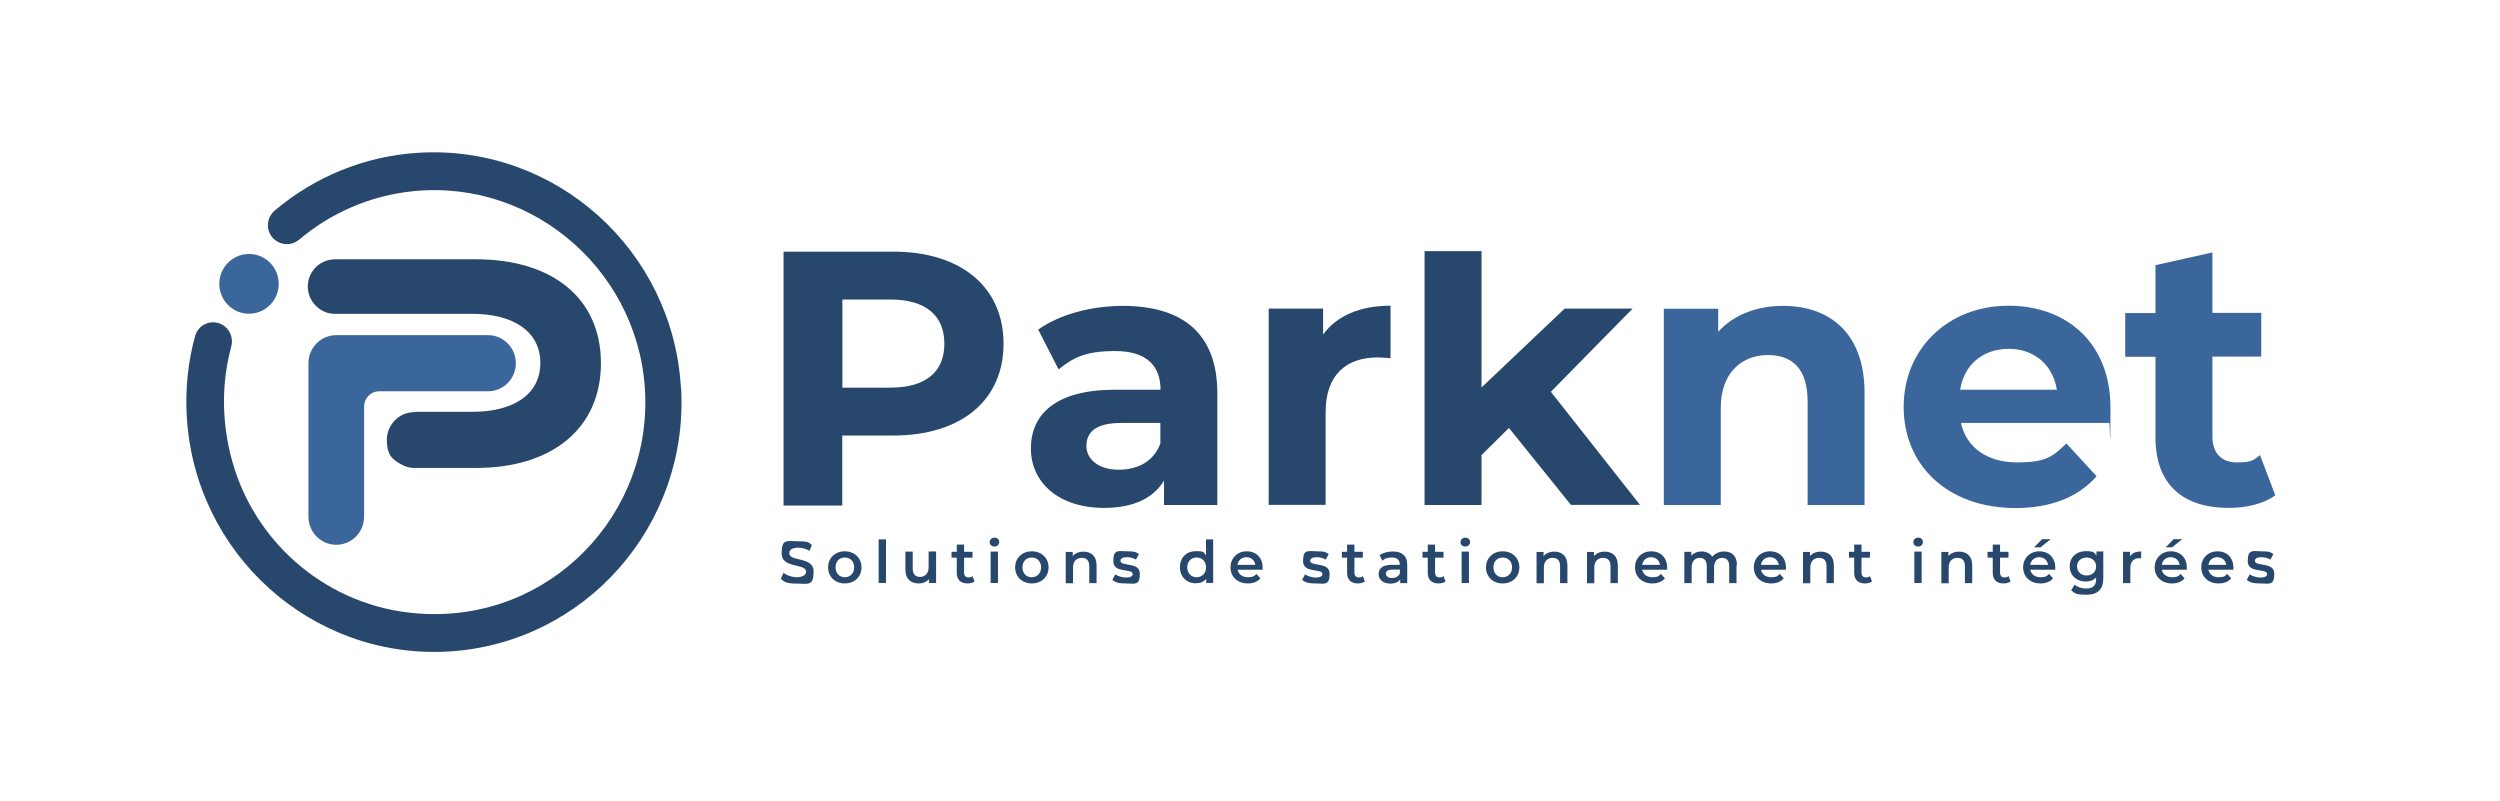 <?xml version="1.0" encoding="UTF-8"?>
<svg id="Calque_1" xmlns="http://www.w3.org/2000/svg" xmlns:xlink="http://www.w3.org/1999/xlink" version="1.1" viewBox="0 0 1571.7 503.3">
  <!-- Generator: Adobe Illustrator 29.0.1, SVG Export Plug-In . SVG Version: 2.1.0 Build 192)  -->
  <defs>
    <style>
      .st0 {
        fill: #3a669c;
      }

      .st1 {
        fill: #3a669b;
        filter: url(#drop-shadow-1);
      }

      .st2 {
        fill: #27476c;
      }
    </style>
    <filter id="drop-shadow-1" x="134.4" y="156.8" width="45" height="44" filterUnits="userSpaceOnUse">
      <feOffset dx="1.4" dy="1.4"/>
      <feGaussianBlur result="blur" stdDeviation=".9"/>
      <feFlood flood-color="#222221" flood-opacity=".8"/>
      <feComposite in2="blur" operator="in"/>
      <feComposite in="SourceGraphic"/>
    </filter>
  </defs>
  <path class="st1" d="M154.1,158.3c-10.3.6-18.2,9.5-17.6,19.8.6,10.4,9.4,18.3,19.7,17.7,10.3-.6,18.2-9.5,17.6-19.8-.6-10.4-9.4-18.3-19.7-17.7Z"/>
  <path class="st2" d="M428.1,244c-4.9-86.6-78.5-152.8-164.3-148-34.8,2-66.3,15.4-91.1,36.4-5.7,4.8-5.7,13.7.1,18.4h0c4.4,3.6,10.7,3.6,15.1,0,19.7-16.7,44.4-27.8,71.8-30.6,77.1-7.8,144.9,53,146,130.9,1.1,78.8-66.5,143.8-148.9,134-54.2-6.4-99.1-46.3-112-99.7-5.7-23.5-5.1-46.6.6-67.6,1.5-5.6-1.1-11.5-6.3-14h0c-6.7-3.2-14.6.4-16.5,7.6-4.3,15.9-6.2,32.8-5.2,50.2,4.9,86.6,78.5,152.8,164.3,148,85.8-4.9,151.4-79,146.5-165.6Z"/>
  <path class="st2" d="M299.1,163h-87.9c-.6,0-1.3,0-1.9.1-8.8.6-15.8,8-15.8,17.1s7.6,17.1,17,17.1.1,0,.2,0c.2,0,.4,0,.6,0h85.6c25.6,0,42.8,10.9,42.8,30.9s-17.2,30.7-42.8,30.7h-34.3c-.8,0-1.5,0-2.3.2-9.4.1-17.1,7.9-17.1,17.5s3.7,12.5,9.2,15.4c2.4,1.4,5.2,2.2,8.1,2.2h38.7c48.4,0,78.6-25.3,78.6-65.9s-30.3-65.3-78.6-65.3Z"/>
  <path class="st0" d="M324.3,228.4c0-9.8-7.9-17.7-17.5-17.7h-95.4c-9.7,0-17.5,7.9-17.5,17.7v96.4c0,9.8,7.9,17.7,17.5,17.7h0c9.7,0,17.5-7.9,17.5-17.7v-69.2c0-5.3,4.2-9.6,9.5-9.6h68.4c9.7,0,17.5-7.9,17.5-17.7h0Z"/>
  <g>
    <path class="st2" d="M765.3,247.1v70.4h-33.5v-15.4c-6.7,11.2-19.5,17.2-37.6,17.2-28.9,0-46.1-16.1-46.1-37.4s15.4-36.9,53-36.9h28.5c0-15.4-9.2-24.3-28.5-24.3s-26.6,4.4-35.6,11.5l-12.8-25c13.5-9.6,33.5-14.9,53.2-14.9,37.6,0,59.4,17.4,59.4,54.8ZM729.5,278.5v-12.6h-24.5c-16.7,0-22,6.2-22,14.5s7.6,14.9,20.2,14.9,22.3-5.5,26.4-16.7Z"/>
    <path class="st2" d="M874.2,192.2v33c-3-.2-5.3-.5-8-.5-19.7,0-32.8,10.8-32.8,34.4v58.3h-35.8v-123.4h34.2v16.3c8.7-11.9,23.4-18.1,42.4-18.1Z"/>
    <path class="st2" d="M948.6,269.1l-17.2,17v31.4h-35.8v-159.6h35.8v85.7l52.3-49.6h42.7l-51.4,52.3,56,71.1h-43.4l-39-48.4Z"/>
    <path class="st0" d="M1172.2,246.8v70.7h-35.8v-65.2c0-20-9.2-29.1-25-29.1s-29.6,10.6-29.6,33.3v61h-35.8v-123.4h34.2v14.5c9.6-10.6,24.1-16.3,40.8-16.3,29.1,0,51.2,17,51.2,54.6Z"/>
    <path class="st0" d="M1326.2,265.9h-93.4c3.4,15.4,16.5,24.8,35.3,24.8s22.5-3.9,31-11.9l19,20.6c-11.5,13.1-28.7,20-50.9,20-42.7,0-70.4-26.8-70.4-63.6s28.2-63.6,65.8-63.6,64.2,24.3,64.2,64-.5,6.7-.7,9.6ZM1232.3,245h60.8c-2.5-15.6-14.2-25.7-30.3-25.7s-28,9.9-30.5,25.7Z"/>
    <path class="st0" d="M1430.3,311.5c-7.3,5.3-18.1,7.8-29.1,7.8-29.1,0-46.1-14.9-46.1-44.3v-50.7h-19v-27.5h19v-30.1l35.8-8v38h30.7v27.5h-30.7v50.2c0,10.6,5.7,16.3,15.4,16.3s10.6-1.6,14.5-4.6l9.6,25.2Z"/>
    <path class="st2" d="M490.9,363.8l1.7-3.7c2.1,1.7,5.4,2.8,8.5,2.8s5.7-1.4,5.7-3.4c0-5.6-15.4-1.9-15.4-11.5s3.3-7.7,10.4-7.7,6.4.8,8.6,2.3l-1.5,3.7c-2.3-1.4-4.9-2-7.1-2-4,0-5.6,1.6-5.6,3.5,0,5.5,15.3,1.9,15.3,11.4s-3.4,7.7-10.5,7.7-8.1-1.3-10.2-3.1Z"/>
    <path class="st2" d="M520.6,356.7c0-5.9,4.4-10.1,10.5-10.1s10.5,4.2,10.5,10.1-4.4,10.1-10.5,10.1-10.5-4.2-10.5-10.1ZM537,356.7c0-3.8-2.5-6.2-5.9-6.2s-5.8,2.4-5.8,6.2,2.5,6.2,5.8,6.2,5.9-2.4,5.9-6.2Z"/>
    <path class="st2" d="M552.4,339.1h4.6v27.4h-4.6v-27.4Z"/>
    <path class="st2" d="M588.5,346.8v19.7h-4.4v-2.5c-1.5,1.8-3.8,2.8-6.4,2.8-5.1,0-8.5-2.8-8.5-8.7v-11.3h4.6v10.6c0,3.6,1.7,5.3,4.6,5.3s5.4-2,5.4-6v-10h4.6Z"/>
    <path class="st2" d="M612.7,365.5c-1.1.9-2.8,1.3-4.4,1.3-4.3,0-6.8-2.3-6.8-6.7v-9.5h-3.3v-3.7h3.3v-4.5h4.6v4.5h5.3v3.7h-5.3v9.4c0,1.9,1,3,2.7,3s1.9-.3,2.6-.8l1.3,3.3Z"/>
    <path class="st2" d="M622.2,340.8c0-1.6,1.3-2.8,3-2.8s3,1.1,3,2.7-1.2,2.9-3,2.9-3-1.2-3-2.8ZM622.8,346.8h4.6v19.7h-4.6v-19.7Z"/>
    <path class="st2" d="M638.2,356.7c0-5.9,4.4-10.1,10.5-10.1s10.5,4.2,10.5,10.1-4.4,10.1-10.5,10.1-10.5-4.2-10.5-10.1ZM654.5,356.7c0-3.8-2.5-6.2-5.9-6.2s-5.8,2.4-5.8,6.2,2.5,6.2,5.8,6.2,5.9-2.4,5.9-6.2Z"/>
    <path class="st2" d="M689.4,355.3v11.3h-4.6v-10.7c0-3.5-1.7-5.2-4.7-5.2s-5.5,2-5.5,6v10h-4.6v-19.7h4.4v2.6c1.5-1.8,3.9-2.8,6.8-2.8,4.7,0,8.2,2.7,8.2,8.7Z"/>
    <path class="st2" d="M699.3,364.6l1.8-3.5c1.7,1.1,4.4,2,6.9,2s4.1-.8,4.1-2.2c0-3.8-12.2-.2-12.2-8.1s3.4-6.2,8.7-6.2,5.6.6,7.4,1.7l-1.8,3.5c-1.9-1.1-3.8-1.5-5.7-1.5-2.8,0-4.1.9-4.1,2.2,0,4,12.2.4,12.2,8.2s-3.4,6.1-8.9,6.1-6.6-1-8.4-2.2Z"/>
    <path class="st2" d="M762.7,339.1v27.4h-4.4v-2.6c-1.5,1.9-3.8,2.8-6.5,2.8-5.7,0-10-4-10-10.1s4.2-10.1,10-10.1,4.8.8,6.4,2.7v-10.1h4.6ZM758.2,356.7c0-3.8-2.5-6.2-5.9-6.2s-5.9,2.4-5.9,6.2,2.6,6.2,5.9,6.2,5.9-2.4,5.9-6.2Z"/>
    <path class="st2" d="M793.6,358.2h-15.5c.6,2.9,3,4.7,6.4,4.7s4-.7,5.4-2.1l2.5,2.8c-1.8,2.1-4.5,3.2-7.9,3.2-6.6,0-10.9-4.3-10.9-10.1s4.3-10.1,10.2-10.1,10,4,10,10.2,0,.9,0,1.4ZM778,355.1h11.2c-.4-2.8-2.6-4.8-5.6-4.8s-5.2,1.9-5.6,4.8Z"/>
    <path class="st2" d="M818.6,364.6l1.8-3.5c1.7,1.1,4.4,2,6.9,2s4.1-.8,4.1-2.2c0-3.8-12.2-.2-12.2-8.1s3.4-6.2,8.7-6.2,5.6.6,7.4,1.7l-1.8,3.5c-1.9-1.1-3.8-1.5-5.7-1.5-2.8,0-4.1.9-4.1,2.2,0,4,12.2.4,12.2,8.2s-3.4,6.1-8.9,6.1-6.6-1-8.4-2.2Z"/>
    <path class="st2" d="M858.1,365.5c-1.1.9-2.8,1.3-4.4,1.3-4.3,0-6.8-2.3-6.8-6.7v-9.5h-3.3v-3.7h3.3v-4.5h4.6v4.5h5.3v3.7h-5.3v9.4c0,1.9,1,3,2.7,3s1.9-.3,2.6-.8l1.3,3.3Z"/>
    <path class="st2" d="M884.7,355v11.6h-4.4v-2.4c-1.1,1.7-3.3,2.7-6.2,2.7-4.5,0-7.4-2.5-7.4-5.9s2.2-5.9,8.2-5.9h5.1v-.3c0-2.7-1.6-4.3-4.9-4.3s-4.5.7-6,2l-1.8-3.4c2.1-1.6,5.2-2.4,8.4-2.4,5.7,0,9,2.7,9,8.4ZM880.1,360.4v-2.3h-4.8c-3.1,0-4,1.2-4,2.6s1.4,2.7,3.8,2.7,4.2-1,5-3.1Z"/>
    <path class="st2" d="M908.8,365.5c-1.1.9-2.8,1.3-4.4,1.3-4.3,0-6.8-2.3-6.8-6.7v-9.5h-3.3v-3.7h3.3v-4.5h4.6v4.5h5.3v3.7h-5.3v9.4c0,1.9,1,3,2.7,3s1.9-.3,2.6-.8l1.3,3.3Z"/>
    <path class="st2" d="M918.2,340.8c0-1.6,1.3-2.8,3-2.8s3,1.1,3,2.7-1.2,2.9-3,2.9-3-1.2-3-2.8ZM918.9,346.8h4.6v19.7h-4.6v-19.7Z"/>
    <path class="st2" d="M934.2,356.7c0-5.9,4.4-10.1,10.5-10.1s10.5,4.2,10.5,10.1-4.4,10.1-10.5,10.1-10.5-4.2-10.5-10.1ZM950.6,356.7c0-3.8-2.5-6.2-5.9-6.2s-5.8,2.4-5.8,6.2,2.5,6.2,5.8,6.2,5.9-2.4,5.9-6.2Z"/>
    <path class="st2" d="M985.4,355.3v11.3h-4.6v-10.7c0-3.5-1.7-5.2-4.7-5.2s-5.5,2-5.5,6v10h-4.6v-19.7h4.4v2.6c1.5-1.8,3.9-2.8,6.8-2.8,4.7,0,8.2,2.7,8.2,8.7Z"/>
    <path class="st2" d="M1017.1,355.3v11.3h-4.6v-10.7c0-3.5-1.7-5.2-4.7-5.2s-5.5,2-5.5,6v10h-4.6v-19.7h4.4v2.6c1.5-1.8,3.9-2.8,6.8-2.8,4.7,0,8.2,2.7,8.2,8.7Z"/>
    <path class="st2" d="M1047.9,358.2h-15.5c.6,2.9,3,4.7,6.4,4.7s4-.7,5.4-2.1l2.5,2.8c-1.8,2.1-4.5,3.2-7.9,3.2-6.6,0-10.9-4.3-10.9-10.1s4.3-10.1,10.2-10.1,10,4,10,10.2,0,.9,0,1.4ZM1032.4,355.1h11.2c-.4-2.8-2.6-4.8-5.6-4.8s-5.2,1.9-5.6,4.8Z"/>
    <path class="st2" d="M1091.7,355.3v11.3h-4.6v-10.7c0-3.5-1.6-5.2-4.4-5.2s-5.1,2-5.1,5.9v10h-4.6v-10.7c0-3.5-1.6-5.2-4.4-5.2s-5.1,2-5.1,5.9v10h-4.6v-19.7h4.4v2.5c1.5-1.8,3.8-2.7,6.5-2.7s5.3,1.1,6.7,3.3c1.6-2,4.3-3.3,7.4-3.3,4.8,0,8.1,2.7,8.1,8.7Z"/>
    <path class="st2" d="M1122.6,358.2h-15.5c.6,2.9,3,4.7,6.4,4.7s4-.7,5.4-2.1l2.5,2.8c-1.8,2.1-4.5,3.2-7.9,3.2-6.6,0-10.9-4.3-10.9-10.1s4.3-10.1,10.2-10.1,10,4,10,10.2,0,.9,0,1.4ZM1107.1,355.1h11.2c-.4-2.8-2.6-4.8-5.6-4.8s-5.2,1.9-5.6,4.8Z"/>
    <path class="st2" d="M1152.9,355.3v11.3h-4.6v-10.7c0-3.5-1.7-5.2-4.7-5.2s-5.5,2-5.5,6v10h-4.6v-19.7h4.4v2.6c1.5-1.8,3.9-2.8,6.8-2.8,4.7,0,8.2,2.7,8.2,8.7Z"/>
    <path class="st2" d="M1176.9,365.5c-1.1.9-2.8,1.3-4.4,1.3-4.3,0-6.8-2.3-6.8-6.7v-9.5h-3.3v-3.7h3.3v-4.5h4.6v4.5h5.3v3.7h-5.3v9.4c0,1.9,1,3,2.7,3s1.9-.3,2.6-.8l1.3,3.3Z"/>
    <path class="st2" d="M1202.9,340.8c0-1.6,1.3-2.8,3-2.8s3,1.1,3,2.7-1.2,2.9-3,2.9-3-1.2-3-2.8ZM1203.5,346.8h4.6v19.7h-4.6v-19.7Z"/>
    <path class="st2" d="M1239.9,355.3v11.3h-4.6v-10.7c0-3.5-1.7-5.2-4.7-5.2s-5.5,2-5.5,6v10h-4.6v-19.7h4.4v2.6c1.5-1.8,3.9-2.8,6.8-2.8,4.7,0,8.2,2.7,8.2,8.7Z"/>
    <path class="st2" d="M1264,365.5c-1.1.9-2.8,1.3-4.4,1.3-4.3,0-6.8-2.3-6.8-6.7v-9.5h-3.3v-3.7h3.3v-4.5h4.6v4.5h5.3v3.7h-5.3v9.4c0,1.9,1,3,2.7,3s1.9-.3,2.6-.8l1.3,3.3Z"/>
    <path class="st2" d="M1291.9,358.2h-15.5c.6,2.9,3,4.7,6.4,4.7s4-.7,5.4-2.1l2.5,2.8c-1.8,2.1-4.5,3.2-7.9,3.2-6.6,0-10.9-4.3-10.9-10.1s4.3-10.1,10.2-10.1,10,4,10,10.2,0,.9,0,1.4ZM1276.4,355.1h11.2c-.4-2.8-2.6-4.8-5.6-4.8s-5.2,1.9-5.6,4.8ZM1282.8,344.1h-4l5-5.1h5.4l-6.4,5.1Z"/>
    <path class="st2" d="M1322.3,346.8v16.7c0,7.2-3.7,10.4-10.6,10.4s-7.4-1-9.6-2.8l2.1-3.5c1.7,1.4,4.5,2.4,7.3,2.4,4.4,0,6.3-2,6.3-6v-1c-1.6,1.8-4,2.6-6.6,2.6-5.7,0-10-3.8-10-9.6s4.3-9.5,10-9.5,5.2.9,6.8,2.8v-2.6h4.4ZM1317.8,356.1c0-3.3-2.5-5.6-6-5.6s-6,2.3-6,5.6,2.5,5.7,6,5.7,6-2.3,6-5.7Z"/>
    <path class="st2" d="M1346.1,346.6v4.4c-.4,0-.7-.1-1.1-.1-3.5,0-5.7,2.1-5.7,6.1v9.6h-4.6v-19.7h4.4v2.9c1.3-2.1,3.7-3.1,7-3.1Z"/>
    <path class="st2" d="M1374.6,358.2h-15.5c.6,2.9,3,4.7,6.4,4.7s4-.7,5.4-2.1l2.5,2.8c-1.8,2.1-4.5,3.2-7.9,3.2-6.6,0-10.9-4.3-10.9-10.1s4.3-10.1,10.2-10.1,10,4,10,10.2,0,.9,0,1.4ZM1359.1,355.1h11.2c-.4-2.8-2.6-4.8-5.6-4.8s-5.2,1.9-5.6,4.8ZM1365.5,344.1h-4l5-5.1h5.4l-6.4,5.1Z"/>
    <path class="st2" d="M1403.9,358.2h-15.5c.6,2.9,3,4.7,6.4,4.7s4-.7,5.4-2.1l2.5,2.8c-1.8,2.1-4.5,3.2-7.9,3.2-6.6,0-10.9-4.3-10.9-10.1s4.3-10.1,10.2-10.1,10,4,10,10.2,0,.9,0,1.4ZM1388.4,355.1h11.2c-.4-2.8-2.6-4.8-5.6-4.8s-5.2,1.9-5.6,4.8Z"/>
    <path class="st2" d="M1412.5,364.6l1.8-3.5c1.7,1.1,4.4,2,6.9,2s4.1-.8,4.1-2.2c0-3.8-12.2-.2-12.2-8.1s3.4-6.2,8.7-6.2,5.6.6,7.4,1.7l-1.8,3.5c-1.9-1.1-3.8-1.5-5.7-1.5-2.8,0-4.1.9-4.1,2.2,0,4,12.2.4,12.2,8.2s-3.4,6.1-8.9,6.1-6.6-1-8.4-2.2Z"/>
    <path class="st2" d="M561.7,158.2h-69.1v159.6h36.9v-44h32.1c42.6,0,69.3-22.1,69.3-57.7s-26.7-57.9-69.3-57.9ZM559.7,243.7h-30.1v-55.4h30.1c22.6,0,34,10.3,34,27.8s-11.4,27.6-34,27.6Z"/>
  </g>
</svg>